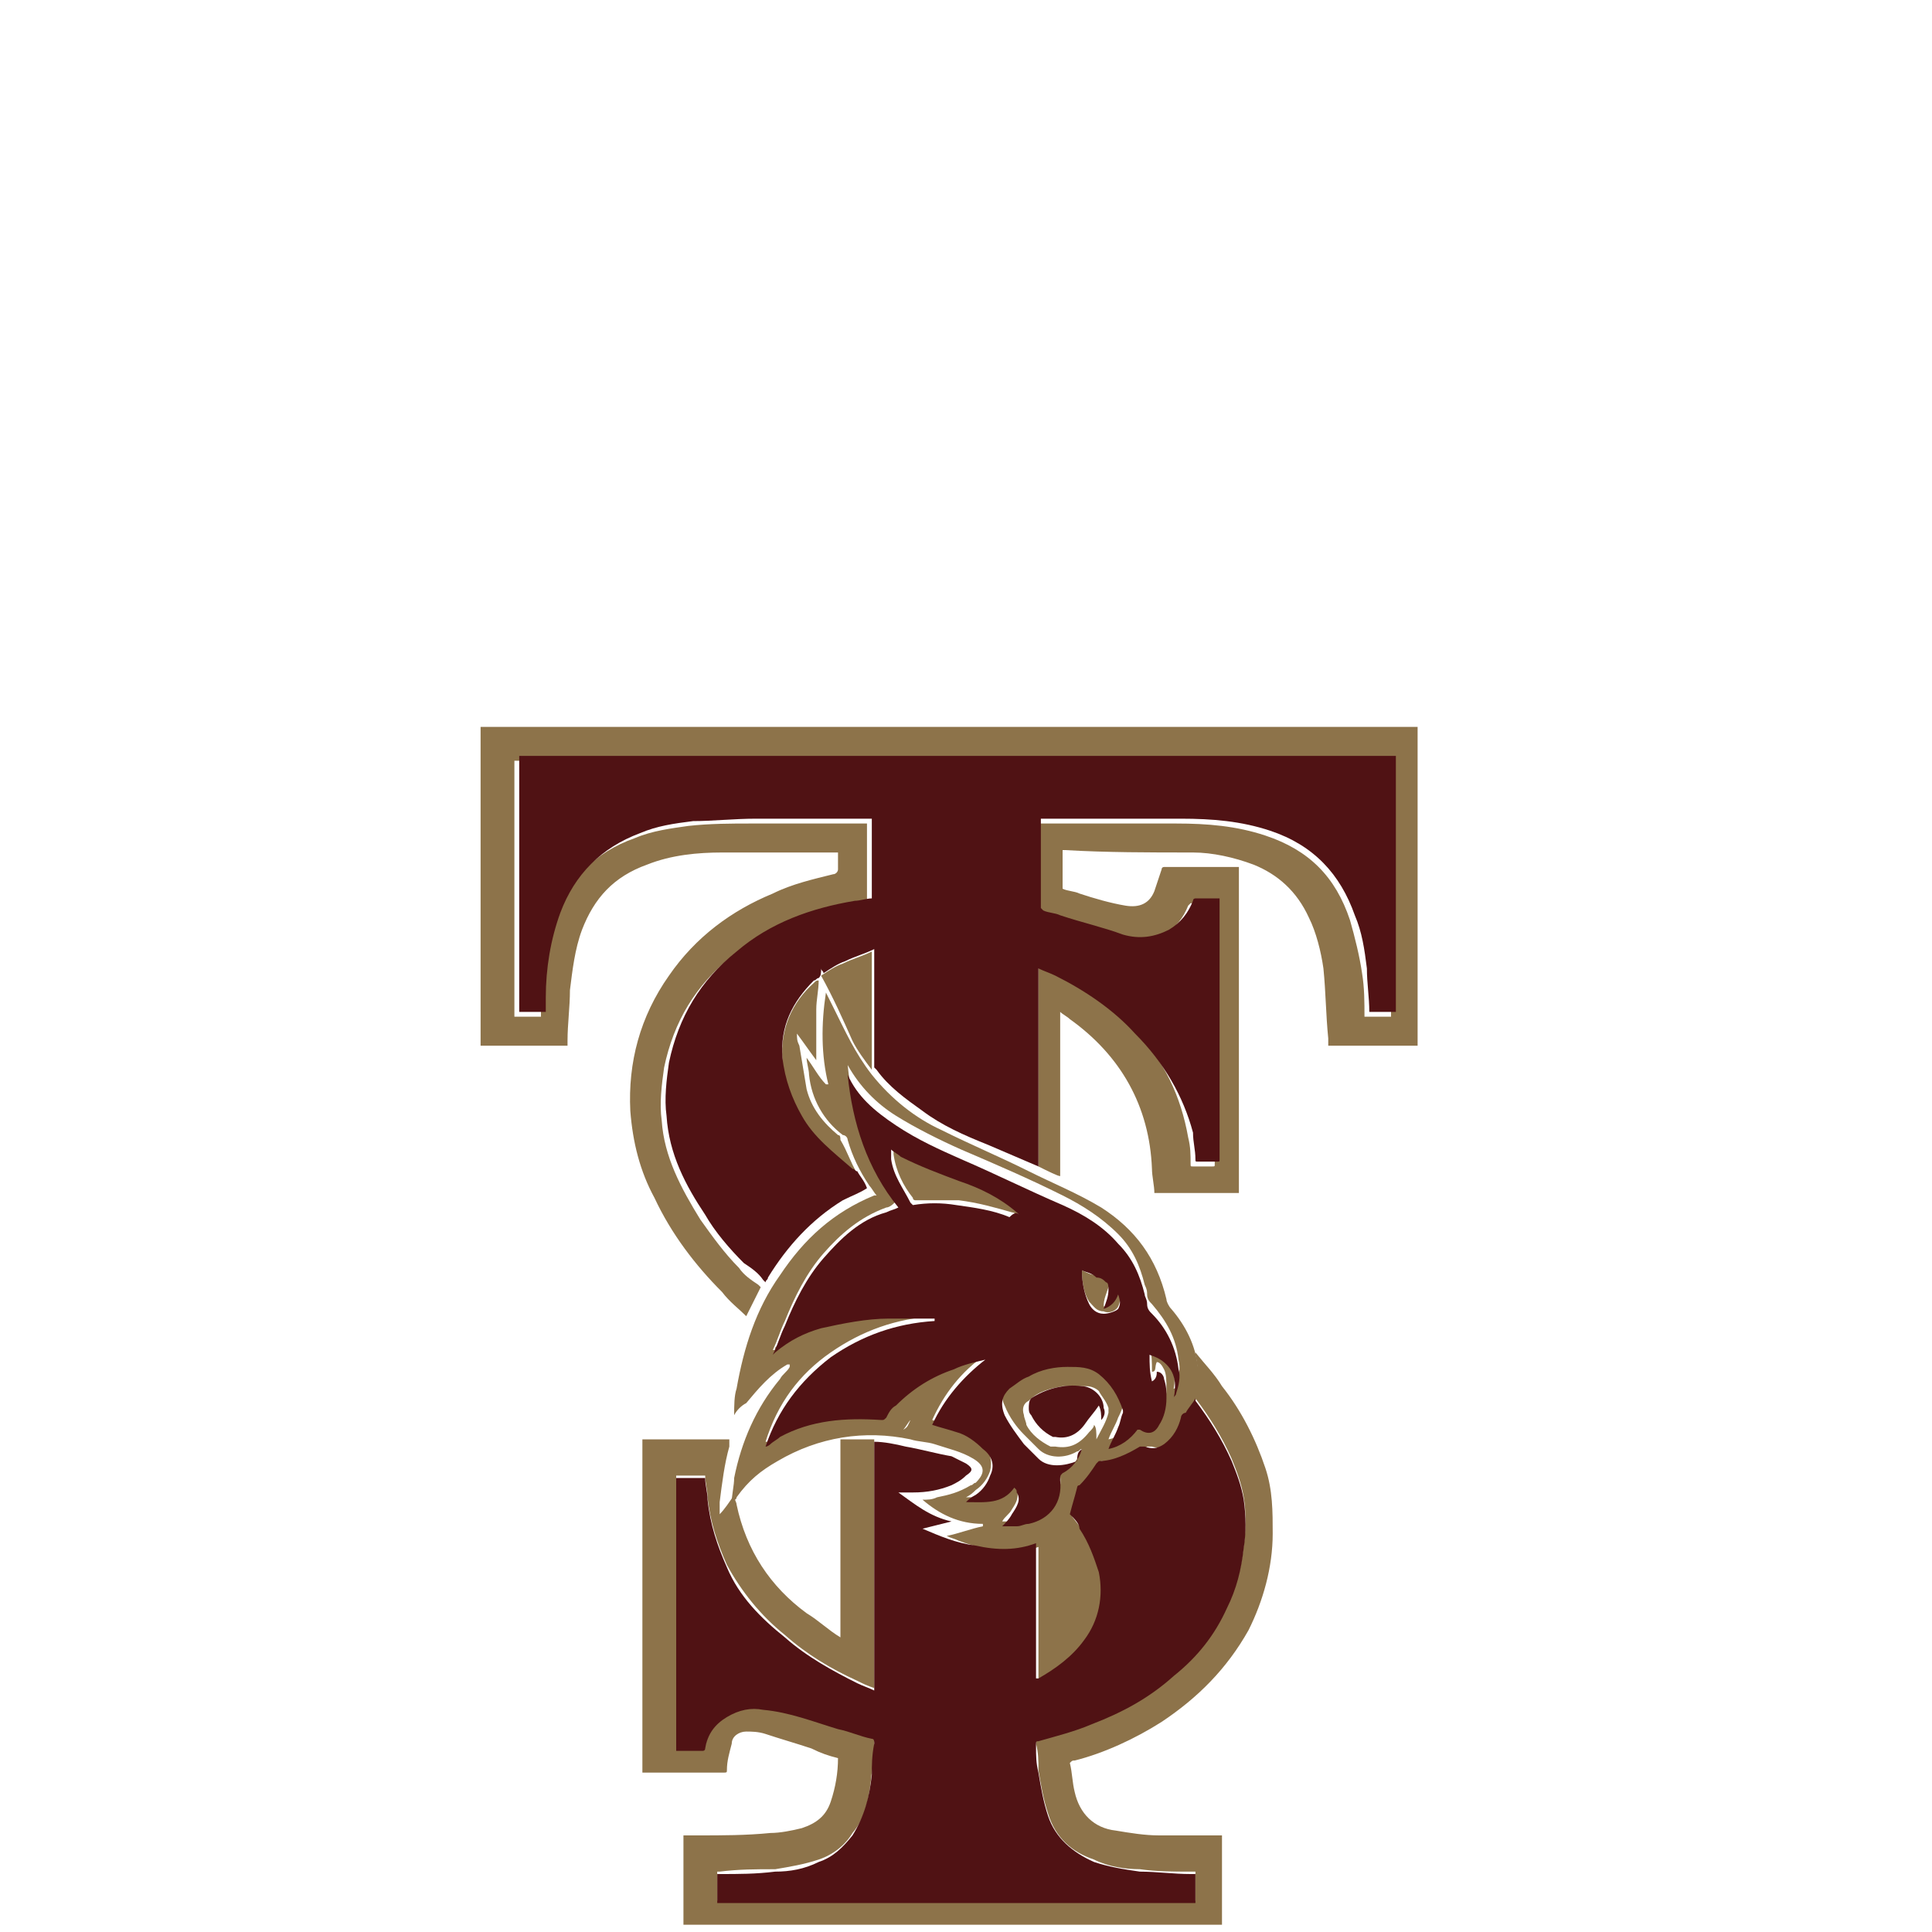 <?xml version="1.0" encoding="utf-8"?>
<!-- Generator: Adobe Illustrator 25.4.1, SVG Export Plug-In . SVG Version: 6.00 Build 0)  -->
<svg version="1.1" id="Layer_1" xmlns="http://www.w3.org/2000/svg" xmlns:xlink="http://www.w3.org/1999/xlink" x="0px" y="0px"
	 viewBox="0 0 80 80" style="enable-background:new 0 0 80 80;" xml:space="preserve">
<style type="text/css">
	.st0{display:none;}
	.st1{fill:#8D734A;}
	.st2{fill:#501214;}
</style>
<g id="guides" class="st0">
</g>
<g>
	<path class="st1" d="M43,48.3c0-2.7,0-5.5,0-8.3c0.3,0.1,0.5,0.2,0.7,0.3c1.2,0.6,2.3,1.4,3.3,2.4c1.2,1.2,1.9,2.7,2.2,4.4
		c0.1,0.4,0.1,0.7,0.1,1.1c0,0.1,0,0.1,0.1,0.1c0.3,0,0.5,0,0.8,0c0.1,0,0.1,0,0.1-0.1c0,0,0-0.1,0-0.1c0-3.5,0-7,0-10.5
		c0-0.1,0-0.1,0-0.2c-0.3,0-0.7,0-1,0c0,0-0.1,0.1-0.1,0.1c-0.2,0.5-0.5,0.9-1,1.2c-0.6,0.4-1.2,0.4-1.9,0.2
		c-0.9-0.2-1.8-0.5-2.6-0.8c-0.2-0.1-0.5-0.1-0.7-0.2c0,0-0.1-0.1-0.1-0.1c0-1.2,0-2.5,0-3.7c0,0,0,0,0,0c0,0,0.1,0,0.2,0
		c1.9,0,3.7,0,5.6,0c1.3,0,2.5,0.1,3.7,0.5c1.8,0.6,2.9,1.7,3.5,3.5c0.2,0.7,0.4,1.5,0.5,2.2c0.1,0.6,0.1,1.2,0.1,1.8
		c0.4,0,0.7,0,1.1,0c0-3.5,0-7.1,0-10.6c-12.1,0-24.2,0-36.3,0c0,3.5,0,7.1,0,10.6c0.4,0,0.7,0,1.1,0c0-0.2,0-0.4,0-0.6
		c0.1-1.2,0.2-2.3,0.6-3.5c0.6-1.6,1.6-2.7,3.3-3.3c0.7-0.3,1.5-0.4,2.2-0.5c0.9-0.1,1.8-0.1,2.6-0.1c1.5,0,3,0,4.6,0
		c0.1,0,0.1,0,0.2,0c0,1.1,0,2.2,0,3.3c-0.2,0-0.5,0.1-0.7,0.1c-1.8,0.3-3.5,0.9-4.9,2.1c-1.5,1.2-2.4,2.7-2.8,4.6
		c-0.1,0.7-0.2,1.5-0.1,2.2c0.1,1.5,0.8,2.8,1.6,4.1c0.5,0.7,1,1.4,1.6,2c0.2,0.3,0.5,0.5,0.8,0.7c0,0,0.1,0.1,0.1,0.1
		c-0.2,0.4-0.4,0.8-0.6,1.2c-0.3-0.3-0.7-0.6-1-1c-1.1-1.1-2.1-2.4-2.8-3.9c-0.6-1.1-0.9-2.3-1-3.6c-0.1-2,0.4-3.9,1.6-5.6
		c1.1-1.6,2.6-2.7,4.3-3.4c0.8-0.4,1.7-0.6,2.5-0.8c0.1,0,0.2-0.1,0.2-0.2c0-0.2,0-0.5,0-0.7c-0.1,0-0.1,0-0.2,0c-1.5,0-3.1,0-4.6,0
		c-1,0-2.1,0.1-3.1,0.5c-1.4,0.5-2.2,1.4-2.7,2.7c-0.3,0.8-0.4,1.7-0.5,2.5c0,0.7-0.1,1.4-0.1,2.1c0,0.1,0,0.1,0,0.2
		c-1.2,0-2.4,0-3.6,0c0-4.4,0-8.8,0-13.2c12.9,0,25.9,0,38.8,0c0,4.4,0,8.8,0,13.2c-1.2,0-2.4,0-3.7,0c0-0.1,0-0.2,0-0.3
		c-0.1-1-0.1-1.9-0.2-2.9c-0.1-0.7-0.3-1.5-0.6-2.1c-0.5-1.1-1.3-1.8-2.3-2.2c-0.8-0.3-1.7-0.5-2.5-0.5c-1.8,0-3.6,0-5.3-0.1
		c0,0-0.1,0-0.1,0c0,0.5,0,1.1,0,1.6c0.2,0.1,0.5,0.1,0.7,0.2c0.6,0.2,1.3,0.4,1.9,0.5c0.6,0.1,1-0.1,1.2-0.6
		c0.1-0.3,0.2-0.6,0.3-0.9c0-0.1,0.1-0.1,0.1-0.1c1,0,2,0,3,0c0,0,0,0,0.1,0c0,4.5,0,9,0,13.5c-1.2,0-2.3,0-3.5,0
		c0-0.3-0.1-0.7-0.1-1c-0.1-2.6-1.3-4.7-3.4-6.2c-0.1-0.1-0.3-0.2-0.4-0.3c0,2.3,0,4.5,0,6.8C43.8,48.7,43.4,48.5,43,48.3z"/>
	<path class="st1" d="M36.2,59.6c0,0.1,0,0.2,0,0.2c0,3.3,0,6.5,0,9.8c0,0.1,0,0.1,0,0.3c-0.3-0.1-0.5-0.2-0.7-0.3
		c-1.1-0.5-2.1-1.1-3-1.9c-1-0.8-1.8-1.8-2.4-2.9c-0.4-0.9-0.7-1.8-0.8-2.8c0-0.3-0.1-0.6-0.1-0.9c-0.4,0-0.8,0-1.2,0
		c0,3.7,0,7.5,0,11.3c0.4,0,0.7,0,1.1,0c0,0,0.1-0.1,0.1-0.1c0.1-0.5,0.4-1,0.9-1.3c0.5-0.3,1-0.3,1.5-0.3c1.1,0.1,2,0.5,3.1,0.8
		c0.5,0.1,0.9,0.3,1.4,0.4c0.1,0,0.1,0.1,0.1,0.2c0,0.4,0,0.8-0.1,1.3c-0.1,0.9-0.2,1.8-0.8,2.5c-0.3,0.5-0.8,0.9-1.4,1.1
		c-0.6,0.2-1.2,0.3-1.8,0.4c-0.8,0-1.5,0-2.3,0.1c0,0-0.1,0-0.1,0c0,0.4,0,0.8,0,1.2c6.6,0,13.2,0,19.8,0c0-0.2,0-0.4,0-0.6
		c0-0.2,0-0.4,0-0.6c-0.1,0-0.1,0-0.2,0c-0.7,0-1.4,0-2.1-0.1c-0.6,0-1.3-0.1-1.9-0.4c-0.9-0.3-1.6-0.9-1.9-1.9
		c-0.2-0.6-0.3-1.2-0.4-1.8c0-0.4,0-0.7-0.1-1.1c0-0.1,0-0.1,0.1-0.2c0.7-0.2,1.5-0.4,2.2-0.7c1.2-0.5,2.4-1.1,3.4-2
		c0.9-0.8,1.7-1.7,2.2-2.8c0.4-0.8,0.6-1.6,0.7-2.5c0.1-0.7,0.1-1.4,0-2c-0.1-0.6-0.3-1.1-0.5-1.6c-0.4-0.9-0.9-1.7-1.5-2.5
		c0,0,0-0.1,0-0.1c0-0.2,0.1-0.4,0.1-0.6c0-0.3,0-0.7-0.1-1.1c0,0,0-0.1,0-0.1l0,0c0.4,0.5,0.8,0.9,1.1,1.4c0.8,1,1.4,2.2,1.8,3.4
		c0.3,0.9,0.3,1.8,0.3,2.7c0,1.4-0.4,2.8-1,4c-0.9,1.6-2.1,2.8-3.6,3.8c-1.1,0.7-2.4,1.3-3.6,1.6c-0.1,0-0.1,0-0.2,0.1
		c0.1,0.4,0.1,0.8,0.2,1.2c0,0,0,0,0,0c0.2,0.9,0.8,1.5,1.7,1.6c0.6,0.1,1.2,0.2,1.8,0.2c0.8,0,1.6,0,2.4,0c0.1,0,0.1,0,0.2,0
		c0,1.2,0,2.5,0,3.7c-7.4,0-14.9,0-22.3,0c0-1.2,0-2.5,0-3.7c0.2,0,0.4,0,0.6,0c1,0,2,0,3-0.1c0.4,0,0.9-0.1,1.3-0.2
		c0.6-0.2,1-0.5,1.2-1.1c0.2-0.6,0.3-1.2,0.3-1.8c-0.4-0.1-0.7-0.2-1.1-0.4c-0.6-0.2-1.3-0.4-1.9-0.6c-0.3-0.1-0.6-0.1-0.8-0.1
		c-0.3,0-0.6,0.2-0.6,0.5c-0.1,0.4-0.2,0.7-0.2,1.1c0,0.1,0,0.1-0.2,0.1c-1.1,0-2.1,0-3.2,0c0,0-0.1,0-0.1,0c0-4.6,0-9.2,0-13.8
		c1.2,0,2.4,0,3.6,0c0,0.1,0,0.2,0,0.3c-0.2,0.7-0.3,1.5-0.4,2.3c0,0.2,0,0.3,0,0.5c0.2-0.2,0.4-0.5,0.6-0.8c0,0.2,0.1,0.3,0.1,0.4
		c0.4,1.9,1.4,3.4,2.9,4.5c0.5,0.3,0.9,0.7,1.4,1c0,0,0,0,0,0c0-2.7,0-5.4,0-8.2C35.3,59.6,35.8,59.6,36.2,59.6z"/>
	<path class="st1" d="M30.4,58.6c0-0.4,0-0.8,0.1-1.1c0.3-1.7,0.8-3.3,1.8-4.7c1-1.5,2.2-2.6,3.9-3.3c0,0,0,0,0.1,0
		c-0.1-0.1-0.2-0.3-0.3-0.4c-0.4-0.6-0.7-1.2-0.9-1.9c0-0.1-0.1-0.2-0.2-0.2c-0.8-0.6-1.3-1.5-1.4-2.5c0-0.2-0.1-0.5-0.1-0.7
		c0.3,0.4,0.5,0.8,0.8,1.1c0,0,0,0,0.1,0c-0.3-1.2-0.3-2.5-0.1-3.8c0.1,0.2,0.2,0.4,0.3,0.6c0.5,1,0.9,1.9,1.6,2.8
		c0.8,1,1.8,1.8,2.9,2.3c1.2,0.6,2.4,1.1,3.6,1.7c1,0.5,2,0.9,3,1.5c1.4,0.9,2.3,2.1,2.7,3.8c0,0.1,0.1,0.3,0.2,0.4
		c0.6,0.7,1,1.5,1.1,2.4c0.1,0.5,0.1,0.9-0.1,1.4c-0.1,0.2-0.2,0.4-0.3,0.5c-0.1,0.1-0.1,0.2-0.2,0.3c-0.1,0.3-0.3,0.7-0.5,0.9
		c-0.2,0.2-0.5,0.3-0.8,0.2c-0.1,0-0.1,0-0.2,0c-0.6,0.4-1.2,0.7-1.9,0.6c-0.2,0.5-0.4,0.8-0.8,1.1c0,0-0.1,0.1-0.1,0.2
		c-0.1,0.7-0.4,1.4-1,1.9c-0.4,0.3-1,0.5-1.5,0.5c-0.8,0.1-1.7-0.1-2.5-0.4c-0.2-0.1-0.3-0.1-0.5-0.2c0.5-0.1,1-0.3,1.5-0.4
		c0,0,0,0,0-0.1c-1,0-1.8-0.4-2.5-1c0.2,0,0.4,0,0.6-0.1c0.5-0.1,0.9-0.2,1.4-0.5c0.1,0,0.1-0.1,0.2-0.1c0.4-0.4,0.4-0.7-0.1-1
		c-0.5-0.3-1-0.4-1.6-0.6c-0.3-0.1-0.7-0.1-1-0.2c-1.9-0.4-3.8-0.1-5.5,0.9c-0.7,0.4-1.2,0.8-1.7,1.5c0,0.1-0.1,0.1-0.2,0.2
		c0-0.3,0.1-0.7,0.1-1c0.3-1.5,0.9-2.9,1.9-4.1c0.1-0.2,0.3-0.3,0.4-0.5c0,0,0,0,0-0.1c0,0,0,0,0,0c0,0,0,0,0,0c0,0,0,0,0,0
		c0,0,0,0-0.1,0c-0.7,0.4-1.2,1-1.7,1.6C30.7,58.2,30.5,58.4,30.4,58.6L30.4,58.6z M37.7,58.8C37.7,58.8,37.7,58.8,37.7,58.8
		C37.7,58.7,37.7,58.7,37.7,58.8C37.7,58.7,37.7,58.8,37.7,58.8C37.7,58.8,37.7,58.8,37.7,58.8C37.7,58.8,37.7,58.8,37.7,58.8
		C37.7,58.8,37.7,58.8,37.7,58.8z M44.8,60c-0.1,0-0.1,0.1-0.2,0.1c-0.5,0.3-1.2,0.3-1.6-0.1c-0.2-0.2-0.4-0.4-0.6-0.6
		c-0.3-0.3-0.6-0.7-0.8-1.2c-0.2-0.4-0.1-0.8,0.2-1.1c0.2-0.2,0.5-0.3,0.8-0.5c0.5-0.2,1-0.3,1.6-0.4c0.5,0,0.9,0,1.3,0.3
		c0.5,0.4,0.8,0.9,1,1.5c0,0,0,0.1,0,0.1c0,0.2-0.1,0.4-0.2,0.6c-0.1,0.3-0.3,0.6-0.4,0.9c0.5-0.1,0.9-0.4,1.2-0.8c0,0,0,0,0.1,0
		c0.4,0.3,0.6,0.2,0.8-0.2c0.2-0.3,0.3-0.7,0.3-1.1c0-0.3,0-0.6-0.1-0.8c-0.1-0.2-0.2-0.3-0.3-0.3c-0.1,0.2,0,0.4-0.2,0.4
		c0-0.4,0-0.7-0.1-1.1c0.2,0,0.5,0.2,0.7,0.4c0.3,0.4,0.4,0.9,0.3,1.4c0.1,0,0.1-0.1,0.1-0.2c0.1-0.3,0.2-0.6,0.1-1
		c-0.1-0.9-0.5-1.6-1.1-2.3c-0.1-0.1-0.2-0.2-0.2-0.4c0-0.1,0-0.2-0.1-0.4c-0.2-0.8-0.5-1.5-1.1-2.1c-0.7-0.7-1.5-1.2-2.3-1.6
		c-1.4-0.7-2.8-1.3-4.2-1.9c-0.9-0.4-1.9-0.9-2.7-1.4c-0.8-0.5-1.5-1.2-2-2.1c0,0,0,0,0,0c0.2,2,0.8,3.9,2.1,5.5
		C37,49.9,36.8,50,36.7,50c-1.1,0.4-1.9,1.1-2.6,1.9c-0.7,0.8-1.2,1.8-1.6,2.8c-0.2,0.4-0.3,0.8-0.5,1.2c0.1,0,0.1,0,0.1-0.1
		c0.5-0.5,1.2-0.8,1.9-1c0.9-0.3,1.8-0.4,2.8-0.4c0.6,0,1.3,0,1.9,0c0,0,0,0,0,0.1c-1.6,0.1-3,0.6-4.3,1.5c-1.3,0.9-2.2,2.1-2.7,3.7
		c0.1,0,0.1,0,0.2-0.1c0.1-0.1,0.3-0.2,0.4-0.3c1.3-0.7,2.8-0.8,4.2-0.7c0.1,0,0.2,0,0.2-0.1c0.1-0.2,0.3-0.3,0.4-0.5
		c0.7-0.7,1.5-1.2,2.4-1.5c0.4-0.2,0.8-0.3,1.3-0.4c0,0,0,0,0,0c-1,0.7-1.7,1.6-2.2,2.7c0.4,0.1,0.7,0.2,1,0.3
		c0.4,0.2,0.8,0.4,1.1,0.7c0.3,0.3,0.4,0.7,0.3,1.1c-0.1,0.3-0.3,0.6-0.6,0.8c-0.1,0.1-0.2,0.2-0.4,0.3c0.8,0,1.5,0,2-0.6
		c0,0.1,0.1,0.1,0.1,0.2c0.1,0.4,0,0.6-0.2,0.9c-0.1,0.2-0.3,0.3-0.4,0.5c0.1,0,0.4,0,0.6,0c0.2,0,0.3,0,0.5-0.1
		c0.9-0.2,1.4-0.9,1.3-1.8c0-0.1,0-0.2,0.1-0.3C44.4,60.8,44.6,60.5,44.8,60C44.8,60,44.8,60,44.8,60C44.8,60,44.8,60,44.8,60
		C44.8,60,44.8,60,44.8,60z M45.4,59.6C45.5,59.6,45.5,59.6,45.4,59.6c0.2-0.4,0.4-0.7,0.5-1.1c0-0.1,0-0.2,0-0.2
		c-0.1-0.3-0.3-0.5-0.4-0.7c-0.1-0.1-0.3-0.2-0.5-0.2c-0.3,0-0.7,0-1,0c-0.5,0.1-1,0.2-1.4,0.6c-0.2,0.1-0.3,0.3-0.2,0.6
		c0,0.1,0.1,0.3,0.1,0.4c0.2,0.4,0.6,0.7,1,0.9c0,0,0.1,0,0.2,0c0.6,0.1,1-0.1,1.4-0.6c0.1-0.1,0.2-0.2,0.2-0.3c0,0,0,0,0,0
		C45.4,59.1,45.4,59.3,45.4,59.6z M37.4,59.2C37.4,59.2,37.4,59.2,37.4,59.2c0.2-0.1,0.2-0.2,0.3-0.4c0,0,0,0,0,0
		C37.6,58.9,37.5,59.1,37.4,59.2z M34.2,44.8L34.2,44.8L34.2,44.8L34.2,44.8z"/>
	<path class="st1" d="M44.3,62.7c0.2,0.2,0.3,0.4,0.5,0.6c0.4,0.5,0.6,1.1,0.8,1.8c0.2,1,0,2-0.6,2.8c-0.5,0.7-1.2,1.2-1.9,1.6
		c0,0,0,0-0.1,0c0-1.9,0-3.7,0-5.6C43.6,63.7,44,63.3,44.3,62.7z"/>
	<path class="st1" d="M35.5,48.6c-0.1,0-0.1-0.1-0.2-0.1c-0.8-0.6-1.5-1.3-2.1-2.2c-0.5-0.7-0.8-1.5-0.8-2.4
		c-0.1-1.3,0.4-2.4,1.3-3.2c0.1-0.1,0.1-0.1,0.2-0.1c0,0.4-0.1,0.8-0.1,1.2c0,0.7,0,1.3,0,2c0,0,0,0.1,0,0.1
		c-0.3-0.4-0.5-0.7-0.8-1.1c0,0,0,0,0,0c0,0.2,0,0.3,0.1,0.5c0.1,0.6,0.2,1.2,0.3,1.8c0.2,0.8,0.7,1.4,1.3,1.9
		c0.1,0,0.1,0.1,0.1,0.2C35.1,47.7,35.2,48.1,35.5,48.6C35.5,48.6,35.4,48.6,35.5,48.6z"/>
	<path class="st1" d="M34,40.4c0.3-0.2,0.6-0.4,0.9-0.5c0.4-0.2,0.8-0.3,1.2-0.5c0,0.1,0,0.1,0,0.1c0,1.6,0,3.2,0,4.8
		c-0.3-0.4-0.6-0.8-0.8-1.2C34.9,42.2,34.5,41.3,34,40.4z"/>
	<path class="st1" d="M35.5,48.7C35.5,48.7,35.5,48.7,35.5,48.7C35.5,48.7,35.5,48.7,35.5,48.7z"/>
	<path class="st1" d="M49.6,56C49.6,56,49.6,56,49.6,56C49.5,56,49.6,56,49.6,56C49.6,56,49.6,56,49.6,56C49.6,56,49.6,56,49.6,56z"
		/>
	<polygon class="st1" points="30.4,58.6 30.4,58.6 30.4,58.6 	"/>
	<path class="st1" d="M42.2,50.3c-0.1,0-0.2-0.1-0.3-0.1c-0.7-0.2-1.4-0.4-2.2-0.5c-0.6,0-1.2,0-1.8,0c0,0-0.1,0-0.1-0.1
		c-0.4-0.5-0.7-1.1-0.8-1.8c0-0.1,0-0.2,0-0.4c0.2,0.1,0.3,0.2,0.4,0.3c0.7,0.4,1.6,0.7,2.4,1c0.8,0.3,1.7,0.7,2.4,1.3
		C42.1,50.2,42.1,50.2,42.2,50.3L42.2,50.3z"/>
	<path class="st1" d="M44.8,52.6c0.2,0.1,0.4,0.2,0.6,0.2c0.1,0.1,0.2,0.1,0.4,0.2c0.2,0.1,0.2,0.2,0.1,0.3
		c-0.1,0.3-0.2,0.5-0.2,0.8c0.3-0.1,0.5-0.3,0.6-0.6c0.1,0.2,0.1,0.4,0,0.6c-0.1,0.2-0.4,0.3-0.6,0.2c-0.3,0-0.4-0.2-0.6-0.4
		C44.9,53.6,44.8,53.1,44.8,52.6z"/>
	<path class="st1" d="M42.2,50.3C42.2,50.3,42.2,50.3,42.2,50.3C42.2,50.3,42.2,50.3,42.2,50.3C42.2,50.3,42.2,50.3,42.2,50.3
		C42.2,50.3,42.2,50.3,42.2,50.3z"/>
</g>
<g>
	<path class="st2" d="M43,48.3c-0.7-0.3-1.4-0.6-2.1-0.9C39.9,47,39,46.6,38.2,46c-0.7-0.5-1.4-1-1.9-1.7c0,0-0.1-0.1-0.1-0.1
		c0-1.6,0-3.2,0-4.8c0,0,0,0,0-0.1c-0.4,0.2-0.8,0.3-1.2,0.5c-0.3,0.1-0.6,0.3-0.9,0.5c0-0.1-0.1-0.1-0.1-0.2c0,0.2,0,0.3-0.1,0.4
		c-0.1,0-0.1,0.1-0.2,0.1c-0.9,0.9-1.4,1.9-1.3,3.2c0.1,0.9,0.4,1.7,0.8,2.4c0.5,0.9,1.3,1.5,2.1,2.2c0.1,0,0.1,0.1,0.2,0.1
		c0,0,0,0,0,0c0,0,0,0,0,0c0.1,0.2,0.3,0.4,0.4,0.7c-0.3,0.2-0.6,0.3-1,0.5c-1.3,0.8-2.3,1.9-3.1,3.2c0,0.1-0.1,0.1-0.1,0.2
		c0,0-0.1-0.1-0.1-0.1c-0.2-0.3-0.5-0.5-0.8-0.7c-0.6-0.6-1.2-1.3-1.6-2c-0.8-1.2-1.5-2.5-1.6-4.1c-0.1-0.7,0-1.5,0.1-2.2
		c0.4-1.9,1.3-3.4,2.8-4.6c1.4-1.2,3.1-1.8,4.9-2.1c0.2,0,0.5-0.1,0.7-0.1c0-1.1,0-2.2,0-3.3c-0.1,0-0.1,0-0.2,0c-1.5,0-3,0-4.6,0
		c-0.9,0-1.8,0.1-2.6,0.1c-0.8,0.1-1.5,0.2-2.2,0.5c-1.6,0.6-2.7,1.7-3.3,3.3c-0.4,1.1-0.6,2.3-0.6,3.5c0,0.2,0,0.4,0,0.6
		c-0.4,0-0.8,0-1.1,0c0-3.6,0-7.1,0-10.6c12.1,0,24.2,0,36.3,0c0,3.6,0,7.1,0,10.6c-0.4,0-0.8,0-1.1,0c0-0.6-0.1-1.2-0.1-1.8
		c-0.1-0.8-0.2-1.5-0.5-2.2c-0.6-1.7-1.7-2.9-3.5-3.5c-1.2-0.4-2.4-0.5-3.7-0.5c-1.9,0-3.7,0-5.6,0c-0.1,0-0.1,0-0.2,0c0,0,0,0,0,0
		c0,1.2,0,2.5,0,3.7c0,0,0.1,0.1,0.1,0.1c0.2,0.1,0.5,0.1,0.7,0.2c0.9,0.3,1.8,0.5,2.6,0.8c0.7,0.2,1.3,0.1,1.9-0.2
		c0.5-0.3,0.8-0.7,1-1.2c0-0.1,0.1-0.1,0.1-0.1c0.3,0,0.6,0,1,0c0,0.1,0,0.2,0,0.2c0,3.5,0,7,0,10.5c0,0,0,0.1,0,0.1
		c0,0.1,0,0.1-0.1,0.1c-0.3,0-0.5,0-0.8,0c-0.1,0-0.1,0-0.1-0.1c0-0.4-0.1-0.7-0.1-1.1C49,45.4,48.2,44,47,42.8
		c-0.9-1-2.1-1.8-3.3-2.4c-0.2-0.1-0.5-0.2-0.7-0.3C43,42.8,43,45.6,43,48.3z"/>
	<path class="st2" d="M44.3,62.7c0.1-0.4,0.2-0.7,0.3-1.1c0,0,0-0.1,0.1-0.1c0.3-0.3,0.5-0.6,0.7-0.9c0,0,0.1-0.1,0.1-0.1
		c0.6,0,1.2-0.3,1.7-0.6c0.1,0,0.1,0,0.2,0c0.3,0.1,0.5,0.1,0.8-0.1c0.4-0.3,0.6-0.7,0.7-1.1c0-0.1,0.1-0.2,0.2-0.2
		c0.1-0.2,0.3-0.4,0.4-0.6c0,0,0,0.1,0,0.1c0.6,0.8,1.1,1.6,1.5,2.5c0.2,0.5,0.4,1,0.5,1.6c0.1,0.7,0.1,1.4,0,2
		c-0.1,0.9-0.3,1.7-0.7,2.5c-0.5,1.1-1.2,2-2.2,2.8c-1,0.9-2.1,1.5-3.4,2c-0.7,0.3-1.5,0.5-2.2,0.7c-0.1,0-0.1,0-0.1,0.2
		c0,0.4,0,0.7,0.1,1.1c0.1,0.6,0.2,1.2,0.4,1.8c0.3,0.9,1,1.5,1.9,1.9c0.6,0.2,1.2,0.3,1.9,0.4c0.7,0,1.4,0.1,2.1,0.1
		c0,0,0.1,0,0.2,0c0,0.2,0,0.4,0,0.6c0,0.2,0,0.4,0,0.6c-6.6,0-13.2,0-19.8,0c0-0.4,0-0.8,0-1.2c0.1,0,0.1,0,0.1,0
		c0.8,0,1.5,0,2.3-0.1c0.6,0,1.2-0.1,1.8-0.4c0.6-0.2,1-0.6,1.4-1.1c0.5-0.8,0.7-1.6,0.8-2.5c0-0.4,0-0.8,0.1-1.3
		c0-0.1,0-0.2-0.1-0.2c-0.5-0.1-0.9-0.3-1.4-0.4c-1-0.3-2-0.7-3.1-0.8c-0.5-0.1-1,0-1.5,0.3c-0.5,0.3-0.8,0.7-0.9,1.3
		c0,0.1-0.1,0.1-0.1,0.1c-0.4,0-0.7,0-1.1,0c0-3.8,0-7.5,0-11.3c0.4,0,0.8,0,1.2,0c0,0.3,0.1,0.6,0.1,0.9c0.1,1,0.4,1.9,0.8,2.8
		c0.5,1.2,1.4,2.1,2.4,2.9c0.9,0.8,2,1.4,3,1.9c0.2,0.1,0.5,0.2,0.7,0.3c0-0.1,0-0.2,0-0.3c0-3.3,0-6.5,0-9.8c0-0.1,0-0.2,0-0.2
		c0.4,0,0.9,0.1,1.3,0.2c0.6,0.1,1.3,0.3,1.9,0.4c0.2,0.1,0.4,0.2,0.6,0.3c0.3,0.2,0.3,0.3,0,0.5c-0.2,0.2-0.4,0.3-0.6,0.4
		c-0.5,0.2-1,0.3-1.6,0.3c-0.2,0-0.3,0-0.6,0c0.7,0.5,1.3,1,2.2,1.2c-0.4,0.1-0.8,0.2-1.2,0.3c0,0,0,0,0,0c0.7,0.3,1.4,0.6,2.2,0.7
		c0.9,0.2,1.7,0.2,2.5-0.1c0,1.9,0,3.7,0,5.6c0.1,0,0.1,0,0.1,0c0.7-0.4,1.4-0.9,1.9-1.6c0.6-0.8,0.8-1.8,0.6-2.8
		c-0.2-0.6-0.4-1.2-0.8-1.8C44.7,63.1,44.5,62.9,44.3,62.7z"/>
	<path class="st2" d="M44.8,60c-0.1,0.4-0.4,0.8-0.8,1c-0.1,0.1-0.1,0.1-0.1,0.3c0.1,0.9-0.4,1.6-1.3,1.8c-0.2,0-0.3,0.1-0.5,0.1
		c-0.2,0-0.4,0-0.6,0c0.1-0.1,0.3-0.3,0.4-0.5c0.2-0.3,0.4-0.6,0.2-0.9c0-0.1,0-0.1-0.1-0.2c-0.5,0.7-1.2,0.6-2,0.6
		c0.1-0.1,0.2-0.2,0.4-0.3c0.3-0.2,0.5-0.5,0.6-0.8c0.2-0.4,0.1-0.8-0.3-1.1c-0.3-0.3-0.7-0.6-1.1-0.7c-0.3-0.1-0.7-0.2-1-0.3
		c0.5-1.1,1.3-2,2.2-2.7c0,0,0,0,0,0c-0.4,0.1-0.9,0.2-1.3,0.4c-0.9,0.3-1.7,0.8-2.4,1.5c-0.2,0.1-0.3,0.3-0.4,0.5
		c-0.1,0.1-0.1,0.1-0.2,0.1c-1.5-0.1-2.9,0-4.2,0.7c-0.1,0.1-0.3,0.2-0.4,0.3c0,0-0.1,0.1-0.2,0.1c0.5-1.5,1.4-2.7,2.7-3.7
		c1.3-0.9,2.7-1.4,4.3-1.5c0,0,0,0,0-0.1c-0.6,0-1.3,0-1.9,0c-0.9,0-1.9,0.2-2.8,0.4c-0.7,0.2-1.3,0.5-1.9,1c0,0,0,0-0.1,0.1
		c0.2-0.4,0.3-0.8,0.5-1.2c0.4-1,0.9-2,1.6-2.8c0.7-0.8,1.5-1.6,2.6-1.9c0.2-0.1,0.3-0.1,0.5-0.2c-1.3-1.6-1.9-3.5-2.1-5.5
		c0,0,0,0,0,0c0.4,0.9,1.1,1.5,2,2.1c0.9,0.6,1.8,1,2.7,1.4c1.4,0.6,2.8,1.3,4.2,1.9c0.9,0.4,1.7,0.9,2.3,1.6
		c0.6,0.6,0.9,1.3,1.1,2.1c0,0.1,0.1,0.2,0.1,0.4c0,0.2,0.1,0.3,0.2,0.4c0.6,0.6,1,1.4,1.1,2.3c0.1,0.3,0,0.7-0.1,1
		c0,0.1-0.1,0.1-0.1,0.2c0.1-0.5,0.1-1-0.3-1.4c-0.2-0.2-0.4-0.3-0.7-0.4c0,0.4,0,0.7,0.1,1.1c0.2-0.1,0.2-0.3,0.2-0.4
		c0.2,0,0.3,0.2,0.3,0.3c0.1,0.3,0.1,0.5,0.1,0.8c0,0.4-0.1,0.8-0.3,1.1c-0.2,0.4-0.5,0.4-0.8,0.2c0,0,0,0-0.1,0
		c-0.3,0.4-0.7,0.7-1.2,0.8c0.1-0.3,0.3-0.6,0.4-0.9c0.1-0.2,0.1-0.4,0.2-0.6c0,0,0-0.1,0-0.1c-0.2-0.6-0.5-1.1-1-1.5
		c-0.4-0.3-0.8-0.3-1.3-0.3c-0.5,0-1.1,0.1-1.6,0.4c-0.3,0.1-0.5,0.3-0.8,0.5c-0.3,0.3-0.4,0.6-0.2,1.1c0.2,0.4,0.5,0.8,0.8,1.2
		c0.2,0.2,0.4,0.4,0.6,0.6c0.4,0.4,1.1,0.3,1.6,0.1C44.6,60.1,44.7,60.1,44.8,60L44.8,60z M42.2,50.3C42.2,50.3,42.2,50.3,42.2,50.3
		C42.2,50.3,42.2,50.3,42.2,50.3C42.2,50.3,42.2,50.3,42.2,50.3c0,0-0.1-0.1-0.1-0.1c-0.7-0.6-1.5-1-2.4-1.3c-0.8-0.3-1.6-0.6-2.4-1
		c-0.1-0.1-0.3-0.2-0.4-0.3c0,0.1,0,0.3,0,0.4c0.1,0.7,0.5,1.2,0.8,1.8c0,0,0.1,0.1,0.1,0.1c0.6-0.1,1.2-0.1,1.8,0
		c0.7,0.1,1.5,0.2,2.2,0.5C42,50.2,42.1,50.2,42.2,50.3z M44.8,52.6c0,0.5,0.1,1,0.3,1.4c0.1,0.2,0.3,0.4,0.6,0.4
		c0.2,0,0.5-0.1,0.6-0.2c0.1-0.2,0.1-0.3,0-0.6c-0.1,0.3-0.3,0.5-0.6,0.6c0.1-0.3,0.2-0.5,0.2-0.8c0-0.1,0-0.3-0.1-0.3
		c-0.1-0.1-0.2-0.2-0.4-0.2C45.2,52.7,45,52.7,44.8,52.6z"/>
	<path class="st2" d="M44.8,60C44.8,60,44.8,60,44.8,60C44.8,60,44.8,60,44.8,60C44.8,60,44.8,60,44.8,60C44.8,60,44.8,60,44.8,60z"
		/>
	<path class="st2" d="M45.6,58.8c0-0.2,0-0.4-0.1-0.6c-0.2,0.3-0.4,0.5-0.6,0.8c-0.3,0.4-0.7,0.6-1.2,0.5c0,0-0.1,0-0.1,0
		c-0.4-0.2-0.7-0.5-0.9-0.9c-0.1-0.1-0.1-0.2-0.1-0.3c0-0.1,0-0.3,0.1-0.4c0.6-0.4,1.4-0.6,2.1-0.5c0.4,0,0.9,0.4,0.9,0.9
		C45.8,58.5,45.7,58.7,45.6,58.8C45.6,58.8,45.6,58.8,45.6,58.8z"/>
</g>
</svg>
